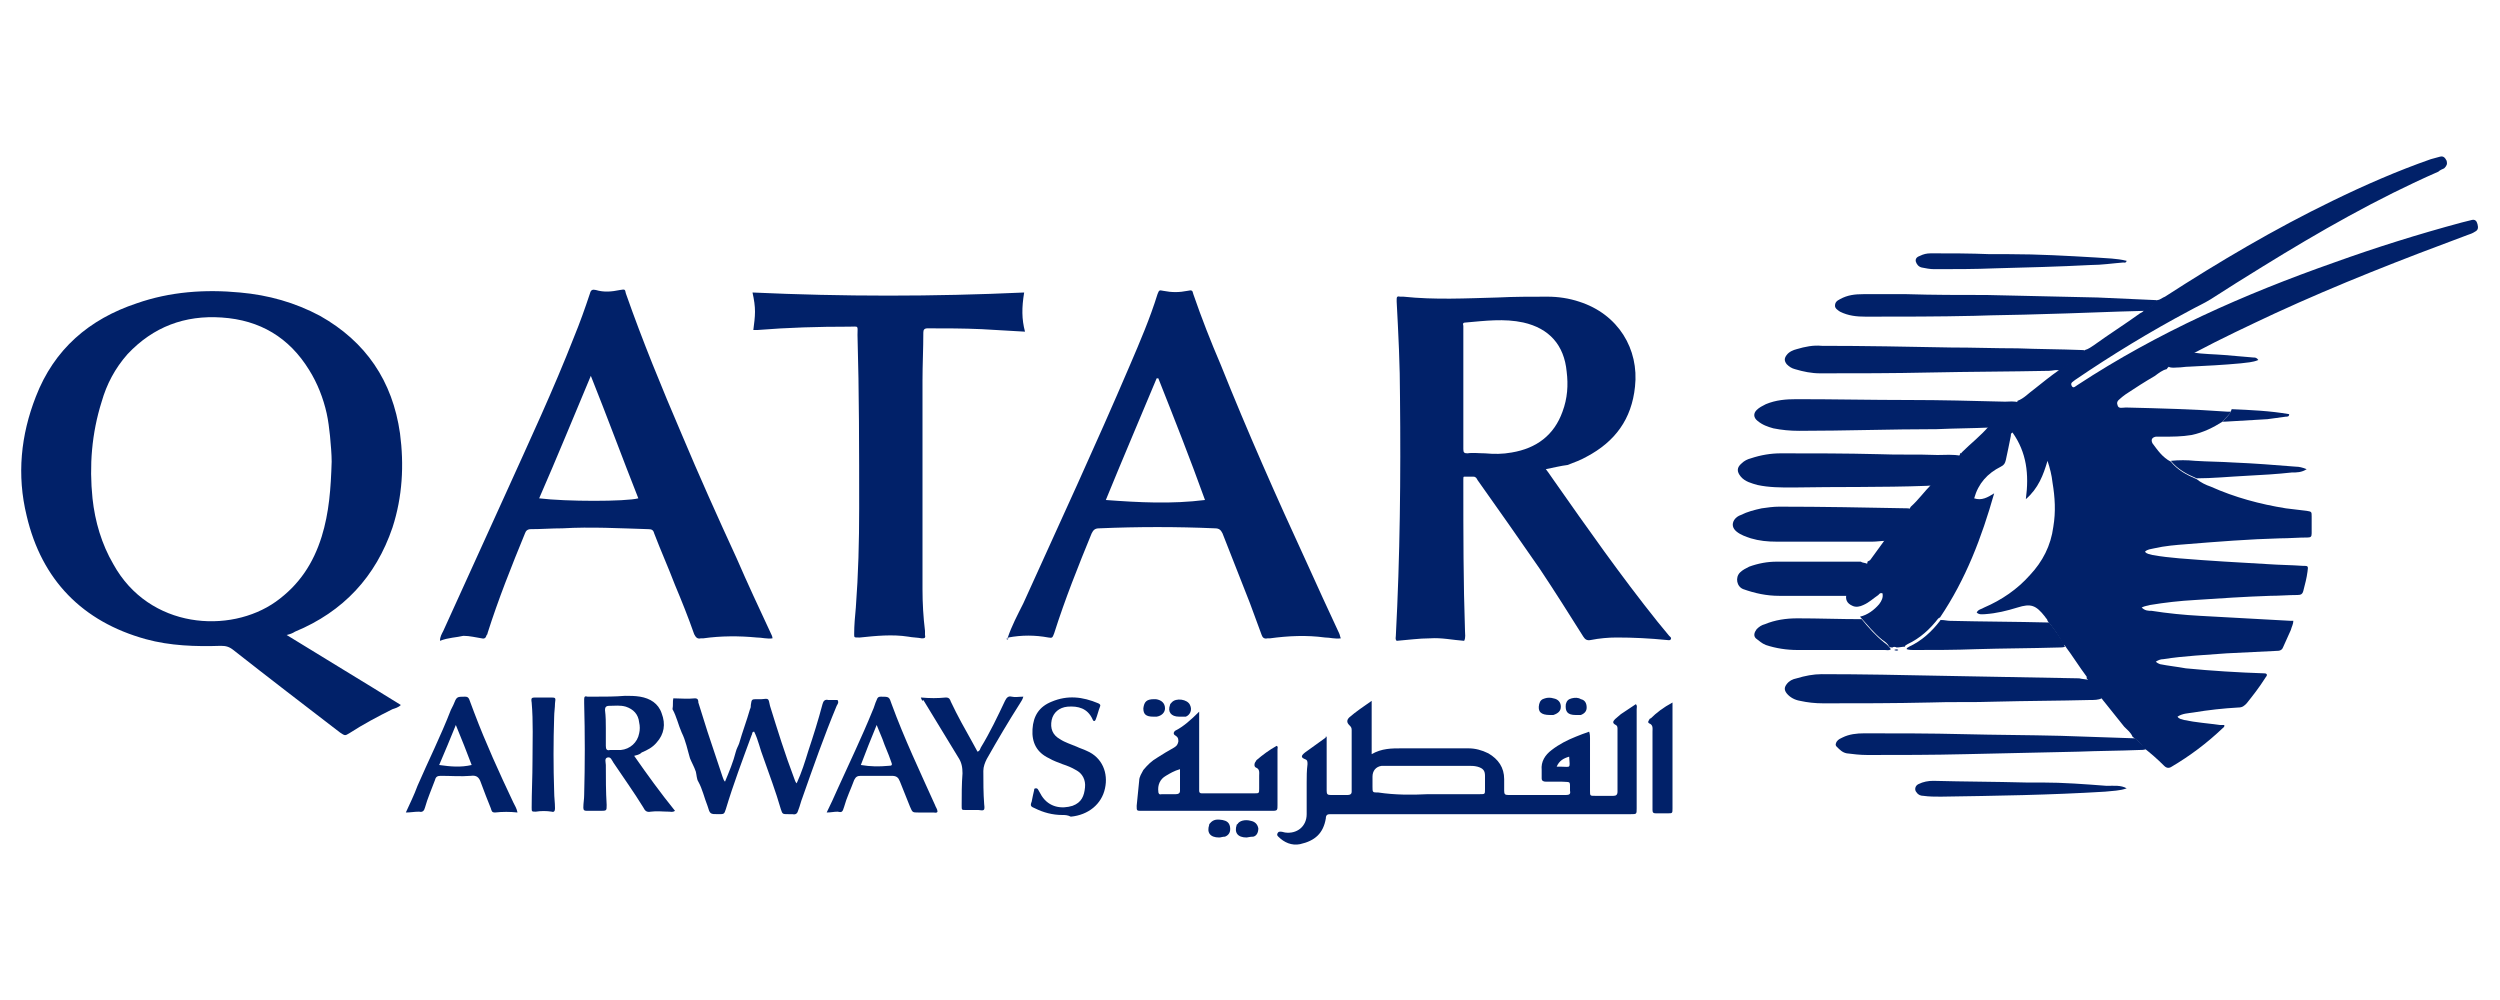 <?xml version="1.0" encoding="UTF-8"?> <svg xmlns="http://www.w3.org/2000/svg" xmlns:xlink="http://www.w3.org/1999/xlink" version="1.1" id="Layer_1" x="0px" y="0px" viewBox="0 0 300 120" style="enable-background:new 0 0 300 120;" xml:space="preserve"> <style type="text/css"> .st0{fill:#012169;} </style> <path class="st0" d="M266.7,50.6c-1.1,0.7-2.3,1.3-3.7,1.6c-1.2,0.2-2.3,0.2-3.5,0.2c-0.3,0-0.5,0-0.8,0c-0.5,0.1-0.6,0.4-0.4,0.8 c0.6,0.8,1.2,1.7,2.2,2.2c0.8,1,1.9,1.6,3.1,2.1c0.5,0.4,1.1,0.7,1.7,0.9c2.9,1.3,5.9,2.1,9,2.6c0.8,0.1,1.7,0.2,2.5,0.3 c0.6,0.1,0.6,0.1,0.6,0.7c0,0.7,0,1.3,0,2c0,0.4-0.1,0.5-0.5,0.5c-1.1,0-2.2,0.1-3.3,0.1c-3.7,0.1-7.5,0.4-11.2,0.7 c-1.3,0.1-2.6,0.2-3.9,0.5c-0.4,0.1-0.8,0.1-1.1,0.4c0.2,0.3,0.6,0.3,0.9,0.4c1.1,0.2,2.1,0.3,3.2,0.4c3.6,0.3,7.2,0.5,10.7,0.7 c1.4,0.1,2.7,0.1,4.1,0.2c0.7,0,0.7,0,0.6,0.7c-0.1,0.8-0.3,1.5-0.5,2.3c-0.1,0.4-0.3,0.5-0.7,0.5c-1.1,0-2.2,0.1-3.3,0.1 c-3,0.1-6,0.3-9,0.5c-1.8,0.1-3.6,0.3-5.4,0.6c-0.3,0.1-0.6,0.1-1,0.3c0.4,0.4,0.8,0.4,1.2,0.4c1.9,0.3,3.9,0.5,5.8,0.6 c3.6,0.2,7.3,0.4,10.9,0.6c0.1,0,0.1,0,0.3,0c0,0.4-0.2,0.7-0.3,1.1c-0.3,0.7-0.6,1.3-0.9,2c-0.1,0.3-0.3,0.5-0.7,0.5 c-2,0.1-4.1,0.2-6.1,0.3c-2.5,0.2-5.1,0.3-7.6,0.7c-0.3,0-0.6,0.1-0.9,0.3c0.2,0.2,0.3,0.2,0.5,0.3c1,0.2,2,0.3,3.1,0.5 c3.1,0.3,6.3,0.5,9.4,0.6c0.1,0,0.2,0,0.3,0.1c0.1,0.2-0.1,0.3-0.2,0.5c-0.7,1.1-1.4,2-2.2,3c-0.3,0.3-0.5,0.5-1,0.5 c-1.8,0.1-3.6,0.3-5.4,0.6c-0.6,0.1-1.3,0.1-1.9,0.5c0.2,0.3,0.5,0.3,0.8,0.4c1.4,0.3,2.9,0.4,4.3,0.6c0.2,0,0.4,0,0.5,0 c0.1,0.2-0.1,0.3-0.2,0.4c-1.9,1.8-3.9,3.3-6.1,4.6c-0.3,0.2-0.6,0.2-0.9-0.1c-0.8-0.8-1.6-1.5-2.5-2.2c-0.3-0.5-0.8-0.9-1.3-1.3 c-0.2-0.5-0.6-0.8-1-1.2c-0.8-1-1.6-2-2.4-3c-0.2-0.2-0.3-0.5-0.6-0.6c-0.3-0.8-0.9-1.5-1.5-2.2c0-0.1,0-0.2,0-0.2 c-0.9-1.2-1.7-2.5-2.6-3.7c0-0.1-0.1-0.1-0.2-0.1c-0.5-1.1-1.2-2-1.9-2.9c0-0.2-0.2-0.3-0.3-0.5c-1.1-1.4-1.7-1.6-3.3-1.1 c-1.3,0.4-2.5,0.7-3.9,0.8c-0.3,0-0.7,0.1-1-0.2c0.2-0.4,0.6-0.4,0.9-0.6c2.1-0.9,4-2.2,5.5-3.9c1.5-1.6,2.5-3.5,2.8-5.8 c0.3-1.8,0.2-3.5-0.1-5.3c-0.1-0.9-0.3-1.7-0.6-2.6c-0.5,1.7-1.1,3.3-2.6,4.6c0.4-3,0.1-5.6-1.6-8c-0.2,0.1-0.2,0.2-0.2,0.4 c-0.2,1-0.4,2-0.6,2.9c-0.1,0.4-0.2,0.6-0.6,0.8c-1.6,0.8-2.7,2-3.2,3.8c0.9,0.3,1.6-0.1,2.4-0.6c-1.5,5.3-3.4,10.3-6.5,14.9 c-0.1,0-0.1,0.1-0.2,0.1c-1,1.3-2.2,2.4-3.7,3.1c-0.1,0.1-0.3,0.1-0.3,0.3c-0.3,0-0.7,0.1-1,0.1c-0.2-0.1-0.4-0.1-0.5,0 c-0.1,0-0.3,0-0.4-0.1c-0.2-0.4-0.5-0.6-0.8-0.8c-1-0.8-1.8-1.8-2.7-2.8c0.9-0.2,1.7-0.8,2.3-1.5c0.3-0.4,0.5-0.8,0.4-1.3 c-0.3-0.1-0.4,0.1-0.5,0.2c-0.6,0.4-1.1,0.9-1.8,1.2c-0.4,0.2-0.9,0.3-1.3,0.1c-0.7-0.3-0.9-0.8-0.7-1.5c0.1,0,0.1-0.1,0.2-0.1 c0.6-1.1,1.3-2.2,2.1-3.2c0.1-0.1,0.2-0.3,0.2-0.5c0.1-0.1,0.3-0.1,0.4-0.3c0.5-0.7,1.1-1.5,1.6-2.2c0.1-0.1,0.1-0.2,0.1-0.3 c0.2,0,0.3-0.1,0.3-0.3c0.4-0.5,0.9-1.1,1.3-1.6c0.5-0.7,1.1-1.2,1.5-1.9c0.9-0.8,1.6-1.8,2.5-2.7c1.1-1.1,2.2-2.3,3.3-3.4 c0.1-0.1,0.1-0.2,0.1-0.3c0.1,0,0.2,0,0.2-0.1c1.1-1.1,2.3-2,3.3-3.2c0.1,0,0.2-0.1,0.3-0.1c0.9-0.8,1.8-1.6,2.7-2.4 c0.2-0.1,0.4-0.3,0.4-0.5c0.8-0.3,1.3-0.9,2-1.4c1-0.8,2-1.6,3-2.3c1-0.7,2-1.4,2.9-2.1c0.1-0.1,0.2-0.2,0.2-0.3 c0.4-0.1,0.8-0.4,1.1-0.6c1.8-1.3,3.7-2.5,5.5-3.8c0.2-0.1,0.4-0.2,0.5-0.4c0.6-0.3,1.2-0.6,1.6-1.2c0.3,0,0.6-0.3,0.9-0.4 c6.5-4.2,13.1-8.1,20.1-11.5c3.9-1.9,7.8-3.6,11.8-5c0.4-0.1,0.7-0.2,1.1-0.3c0.4-0.1,0.6,0.1,0.8,0.5c0.1,0.4,0,0.6-0.3,0.9 c-0.2,0.1-0.5,0.2-0.7,0.4c-7.3,3.2-14.3,7.2-21.1,11.4c-2.1,1.3-4.2,2.6-6.2,3.9c-0.8,0.5-1.7,0.9-2.6,1.4 c-4.7,2.5-9.3,5.3-13.7,8.3c-0.2,0.2-0.6,0.3-0.4,0.7c0.2,0.4,0.5,0,0.7-0.1c9.6-6.3,20-10.9,30.8-14.7c5-1.8,10.1-3.4,15.3-4.8 c0.4-0.1,0.8-0.2,1.2-0.3c0.4-0.1,0.6,0.1,0.7,0.5c0.1,0.4,0.1,0.7-0.3,0.9c-0.3,0.2-0.6,0.3-0.9,0.4c-7.8,2.9-15.5,5.9-23.1,9.4 c-3.2,1.5-6.4,3-9.6,4.7c-0.2,0.1-0.3,0.2-0.5,0.3c-0.6,0.2-1.1,0.5-1.7,0.9c-0.4,0.3-0.9,0.3-1.2,0.8c-0.5,0.1-1,0.5-1.4,0.8 c-1.2,0.7-2.3,1.4-3.5,2.2c-0.1,0.1-0.3,0.2-0.4,0.3c-0.3,0.3-0.8,0.5-0.6,1c0.1,0.5,0.6,0.3,1,0.3c4.1,0.1,8.1,0.2,12.2,0.5 c0.1,0,0.3,0,0.4,0C267.6,49.7,267.1,50.1,266.7,50.6z"></path> <path class="st0" d="M34.4,76.2c4.7,2.9,9.2,5.6,13.7,8.4c-0.3,0.3-0.7,0.4-1,0.5c-1.8,0.9-3.5,1.8-5.2,2.9 c-0.5,0.3-0.5,0.3-1.1-0.1c-4.3-3.3-8.6-6.6-12.8-9.9c-0.5-0.4-0.9-0.5-1.5-0.5c-3,0.1-6.1,0-9-0.8C9.9,74.6,5,69.6,3.2,61.9 C2,57,2.5,52.2,4.3,47.6c2.2-5.7,6.4-9.3,12.1-11.2c4-1.4,8.2-1.7,12.4-1.3c3.4,0.3,6.6,1.2,9.6,2.8C43.9,41,47.1,45.7,48,52 c0.5,3.8,0.3,7.6-0.9,11.3c-2,5.9-5.9,10.1-11.7,12.5C35.1,76,34.8,76.1,34.4,76.2z M39.8,55.4c0-0.9-0.1-2-0.2-3.1 c-0.1-0.9-0.2-1.8-0.4-2.7c-0.4-1.8-1.1-3.6-2.1-5.2c-2.4-3.9-5.9-6-10.5-6.3c-4.4-0.3-8.2,1.1-11.3,4.4c-1.5,1.7-2.5,3.6-3.1,5.7 c-1.2,3.8-1.5,7.7-1.1,11.6c0.3,2.8,1.1,5.5,2.5,7.9c4.3,7.8,14,8.4,19.5,4.5c2.8-2,4.5-4.6,5.5-7.8C39.5,61.5,39.7,58.6,39.8,55.4z "></path> <path class="st0" d="M185.5,56.3c0.4,0.5,0.7,1,1,1.4c4,5.7,8,11.4,12.4,16.9c0.5,0.6,0.9,1.1,1.4,1.7c0.1,0.1,0.3,0.2,0.2,0.4 c-0.1,0.2-0.3,0.1-0.5,0.1c-2-0.2-4-0.3-6-0.3c-1,0-2.1,0.1-3.1,0.3c-0.5,0.1-0.7-0.1-0.9-0.4c-1.7-2.7-3.4-5.4-5.2-8.1 c-2.5-3.6-5-7.2-7.5-10.7c-0.1-0.2-0.2-0.4-0.5-0.4c-0.4,0-0.7,0-1.1,0c-0.1,0-0.1,0.1-0.1,0.3c0,0.2,0,0.5,0,0.7 c0,5.8,0,11.7,0.2,17.5c0,0.4,0.1,0.8-0.1,1.2c-1.4-0.1-2.7-0.4-4.1-0.3c-1.3,0-2.7,0.2-4,0.3c-0.2-0.2-0.1-0.4-0.1-0.6 c0.5-9.5,0.6-19.1,0.5-28.6c0-3.9-0.2-7.7-0.4-11.5c0-0.1,0-0.2,0-0.2c0-0.3,0-0.5,0.4-0.4c0.1,0,0.3,0,0.4,0 c3.8,0.4,7.5,0.2,11.3,0.1c2-0.1,4-0.1,6-0.1c1.3,0,2.6,0.2,3.8,0.6c4.7,1.5,7.2,5.7,6.7,10.2c-0.4,3.9-2.4,6.6-5.8,8.4 c-0.7,0.4-1.5,0.7-2.3,1C187.3,55.9,186.5,56.1,185.5,56.3z M178.2,54.4c1.1,0.1,2.1,0.1,3.2-0.1c3-0.5,5.1-2.1,6.1-4.9 c0.6-1.6,0.7-3.2,0.5-4.8c-0.3-3.2-2.1-5.2-5.2-5.9c-2.3-0.5-4.6-0.2-6.9,0c-0.3,0-0.4,0.1-0.3,0.4c0,0.2,0,0.4,0,0.5 c0,3.8,0,7.6,0,11.5c0,0.9,0,1.9,0,2.8c0,0.4,0.1,0.5,0.5,0.5C176.7,54.3,177.5,54.4,178.2,54.4z"></path> <path class="st0" d="M120.9,76.6c0.5-1.5,1.2-2.8,1.9-4.2c4.3-9.5,8.7-19,12.8-28.6c1.2-2.8,2.4-5.6,3.3-8.5 c0.2-0.5,0.2-0.5,0.7-0.4c1,0.2,1.9,0.2,2.9,0c0.5-0.1,0.6-0.1,0.7,0.4c1,2.9,2.1,5.7,3.3,8.5c3.2,8,6.7,15.9,10.3,23.7 c1.3,2.9,2.6,5.7,3.9,8.5c0.1,0.2,0.1,0.4,0.2,0.6c-0.7,0.1-1.3-0.1-1.9-0.1c-2.2-0.3-4.4-0.2-6.6,0.1c-0.1,0-0.2,0-0.3,0 c-0.4,0.1-0.6-0.1-0.7-0.4c-0.5-1.3-0.9-2.5-1.4-3.8c-1.1-2.8-2.2-5.6-3.3-8.4c-0.2-0.4-0.4-0.6-0.9-0.6c-4.6-0.2-9.2-0.2-13.9,0 c-0.5,0-0.7,0.2-0.9,0.6c-1.6,3.9-3.2,7.9-4.5,12c-0.2,0.5-0.2,0.6-0.7,0.5c-1.6-0.3-3.2-0.3-4.8,0C121,76.7,120.9,76.7,120.9,76.6z M139,45.4c-0.1,0-0.1,0-0.2,0c-2,4.8-4.1,9.7-6.1,14.6c4,0.3,7.9,0.5,11.9,0C142.8,55,140.9,50.2,139,45.4z"></path> <path class="st0" d="M52.8,76.9c0-0.5,0.2-0.8,0.4-1.2c2.5-5.5,5-11,7.5-16.5c2.8-6.2,5.7-12.4,8.2-18.8c0.7-1.7,1.3-3.4,1.9-5.2 c0.1-0.4,0.3-0.5,0.7-0.4c1,0.3,1.9,0.2,2.9,0c0.6-0.1,0.6-0.1,0.7,0.4c2,5.7,4.3,11.3,6.7,16.9c2.1,5,4.3,9.9,6.6,14.9 c1.3,3,2.7,6,4.1,9c0.1,0.2,0.2,0.4,0.2,0.6c-0.6,0.1-1.3-0.1-1.9-0.1c-2.1-0.2-4.3-0.2-6.4,0.1c-0.1,0-0.2,0-0.3,0 c-0.4,0.1-0.6-0.1-0.8-0.5c-0.7-2-1.5-4-2.3-5.9c-0.8-2.1-1.7-4.1-2.5-6.2c-0.1-0.4-0.3-0.5-0.7-0.5c-3.4-0.1-6.9-0.3-10.3-0.1 c-1.3,0-2.5,0.1-3.8,0.1c-0.4,0-0.6,0.2-0.7,0.5c-1.6,3.9-3.2,7.9-4.5,12c0,0.1,0,0.1-0.1,0.2c-0.1,0.3-0.2,0.5-0.6,0.4 c-0.7-0.1-1.4-0.3-2.2-0.3C54.8,76.5,53.8,76.5,52.8,76.9z M70.9,45.1c-2.1,5-4.1,9.9-6.2,14.7c3.2,0.4,10.4,0.4,11.9,0 C74.7,55,72.9,50.1,70.9,45.1z"></path> <path class="st0" d="M123,39.8c-1.8-0.1-3.5-0.2-5.2-0.3c-2.2-0.1-4.3-0.1-6.5-0.1c-0.4,0-0.5,0.2-0.5,0.5c0,1.9-0.1,3.9-0.1,5.8 c0,8.3,0,16.7,0,25c0,1.7,0.1,3.4,0.3,5c0,0.2,0,0.4,0,0.5c0.1,0.4-0.1,0.4-0.4,0.4c-0.5-0.1-1.1-0.1-1.6-0.2 c-1.9-0.3-3.9-0.1-5.8,0.1c-0.1,0-0.1,0-0.2,0c-0.5,0-0.5,0-0.5-0.4c0-1.1,0.1-2.1,0.2-3.2c0.3-4,0.4-7.9,0.4-11.9 c0-6.9,0-13.9-0.2-20.8c0-1.2,0.2-1-1-1c-3.7,0-7.3,0.1-11,0.4c-0.1,0-0.3,0-0.5,0c0.1-0.8,0.2-1.5,0.2-2.2c0-0.7-0.1-1.4-0.3-2.3 c10.9,0.5,21.7,0.5,32.6,0C122.6,36.9,122.6,38.3,123,39.8z"></path> <path class="st0" d="M159.2,88.4c0,1.1,0,2.1,0,3.2c0,1.1,0,2.2,0,3.3c0,0.4,0.1,0.5,0.5,0.5c0.7,0,1.3,0,2,0c0.3,0,0.5-0.1,0.5-0.4 c0-2.5,0-5,0-7.4c0-0.3-0.1-0.4-0.3-0.6c-0.3-0.3-0.3-0.6,0-0.9c0.8-0.7,1.7-1.3,2.7-2c0,2.2,0,4.3,0,6.4c1.2-0.7,2.4-0.7,3.6-0.7 c2.7,0,5.3,0,8,0c0.8,0,1.6,0.2,2.4,0.6c1.2,0.7,1.9,1.7,1.9,3.1c0,0.5,0,0.9,0,1.4c0,0.4,0.1,0.5,0.5,0.5c0.9,0,1.7,0,2.6,0 c1.4,0,2.8,0,4.3,0c0.4,0,0.6-0.1,0.5-0.5c0-1.3,0.1-1-1-1.1c-0.6,0-1.2,0-1.9,0c-0.3,0-0.5-0.1-0.5-0.4c0-0.3,0-0.7,0-1 c-0.1-1,0.4-1.8,1.2-2.4c0.9-0.7,1.9-1.2,2.9-1.6c0.5-0.2,1-0.4,1.6-0.6c0.1,0.3,0.1,0.6,0.1,0.8c0,2.1,0,4.2,0,6.3 c0,0.6,0,0.6,0.6,0.6c0.7,0,1.4,0,2.2,0c0.3,0,0.5-0.1,0.5-0.5c0-2.5,0-5,0-7.5c0-0.2,0-0.4-0.2-0.5c-0.4-0.2-0.4-0.4-0.1-0.7 c0.2-0.2,0.5-0.4,0.7-0.6c0.6-0.4,1.2-0.8,1.8-1.2c0.2,0.2,0.1,0.4,0.1,0.6c0,4,0,7.9,0,11.9c0,0.7,0,0.7-0.7,0.7 c-7,0-13.9,0-20.9,0c-4.9,0-9.9,0-14.8,0c-0.1,0-0.3,0-0.4,0c-0.3,0-0.5,0.1-0.5,0.5c-0.3,1.8-1.3,2.7-3.1,3.1 c-1,0.2-1.9-0.2-2.6-0.9c-0.1-0.1-0.2-0.2-0.1-0.4c0.1-0.2,0.2-0.2,0.4-0.2c0.2,0,0.4,0.1,0.5,0.1c1.4,0.2,2.6-0.7,2.6-2.2 c0-1.3,0-2.5,0-3.8c0-0.7,0-1.4,0.1-2.2c0-0.3,0-0.5-0.3-0.6c-0.5-0.2-0.5-0.4,0-0.8c0.8-0.6,1.7-1.2,2.5-1.8 C159,88.4,159.1,88.4,159.2,88.4z M171.4,95.3c0.7,0,1.3,0,2,0c1.4,0,2.8,0,4.2,0c0.6,0,0.6,0,0.6-0.6c0-0.5,0-1,0-1.6 c0-0.6-0.2-0.9-0.9-1.1c-0.4-0.1-0.7-0.1-1.1-0.1c-3.2,0-6.4,0-9.6,0c-0.3,0-0.6,0-0.8,0c-0.7,0.1-1.1,0.6-1.1,1.3 c0,0.4,0,0.8,0,1.2c0,0.7,0,0.7,0.7,0.7C167.4,95.4,169.4,95.4,171.4,95.3z M188.3,90.8c-0.7,0.2-1.2,0.5-1.5,1.2c0.2,0,0.4,0,0.5,0 C188.5,92,188.4,92.3,188.3,90.8z"></path> <path class="st0" d="M250.7,81.6c0.6,0.6,1.2,1.3,1.5,2.2c-0.4,0.2-0.9,0.2-1.4,0.2c-3.8,0.1-7.6,0.1-11.4,0.2 c-2.6,0.1-5.2,0-7.8,0.1c-4.3,0.1-8.5,0.1-12.8,0.1c-1,0-1.9-0.1-2.8-0.3c-0.6-0.1-1.2-0.4-1.6-0.9c-0.3-0.4-0.3-0.7,0-1.1 c0.3-0.4,0.7-0.6,1.2-0.7c1-0.3,2-0.5,3-0.5c4.9,0,9.7,0.1,14.6,0.2c5.4,0.1,10.9,0.2,16.3,0.3C249.9,81.5,250.3,81.5,250.7,81.6z"></path> <path class="st0" d="M242.3,48.3c0,0.3-0.2,0.4-0.4,0.5c-0.9,0.8-1.8,1.6-2.7,2.4c-0.1,0.1-0.2,0.2-0.3,0.1 c-2.2,0.1-4.3,0.1-6.5,0.2c-5.5,0-11,0.2-16.5,0.2c-1.1,0-2.1-0.1-3.1-0.3c-0.7-0.2-1.3-0.4-1.9-0.9c-0.5-0.4-0.5-0.9-0.1-1.3 c0.3-0.3,0.7-0.5,1.1-0.7c1.2-0.5,2.4-0.6,3.7-0.6c4.5,0,9,0.1,13.5,0.1c3.8,0,7.6,0.1,11.5,0.2C241.1,48.2,241.7,48.1,242.3,48.3z"></path> <path class="st0" d="M250.3,42.1c0,0.1-0.1,0.2-0.2,0.3c-1,0.7-2,1.4-2.9,2.1c-0.4-0.2-0.9,0-1.3,0c-4.8,0.1-9.6,0.1-14.3,0.2 c-4.4,0.1-8.8,0.1-13.2,0.1c-1,0-2-0.2-3-0.5c-0.4-0.1-0.7-0.3-1-0.6c-0.3-0.4-0.3-0.7,0-1.1c0.3-0.4,0.8-0.6,1.2-0.7 c1-0.3,2-0.5,3-0.4c5.2,0,10.3,0.1,15.5,0.2c2.7,0,5.3,0.1,8,0.1c2.5,0.1,5.1,0.1,7.6,0.2C249.9,42,250.1,42,250.3,42.1z"></path> <path class="st0" d="M80.8,83.8c0.8,0,1.7,0.1,2.6,0c0.4,0,0.4,0.3,0.4,0.5c0.4,1.2,0.7,2.3,1.1,3.5c0.6,1.8,1.2,3.6,1.8,5.4 c0.1,0.2,0.1,0.4,0.3,0.6c0.5-1.2,1-2.4,1.3-3.6c0.1-0.4,0.3-0.7,0.4-1c0.4-1.4,0.9-2.7,1.3-4.1c0.1-0.2,0.1-0.3,0.1-0.5 c0.1-0.7,0.1-0.7,0.8-0.7c0.2,0,0.4,0,0.5,0c0.9-0.1,0.8-0.1,1,0.8c0.9,2.9,1.8,5.8,2.9,8.7c0.1,0.2,0.1,0.4,0.3,0.6 c0.6-1.3,1-2.6,1.4-3.9c0.6-1.8,1.2-3.7,1.7-5.6c0.1-0.4,0.3-0.6,0.7-0.5c0.4,0,0.8,0,1.1,0c0.2,0.3,0,0.5-0.1,0.7 c-1.5,3.6-2.8,7.3-4.1,11c-0.2,0.5-0.3,1-0.5,1.5c-0.1,0.4-0.3,0.6-0.7,0.5c-0.2,0-0.4,0-0.5,0c-0.7,0-0.7,0-0.9-0.6 c-0.6-2.1-1.4-4.2-2.1-6.2c-0.4-1-0.6-2.1-1.1-3.1c-0.3,0-0.2,0.3-0.3,0.4c-1.1,3-2.2,5.9-3.1,8.9c-0.2,0.6-0.2,0.6-0.9,0.6 c-1,0-1,0-1.3-1c-0.4-1-0.6-2-1.1-2.9c-0.2-0.3-0.2-0.8-0.3-1.2c-0.2-0.6-0.5-1.1-0.7-1.6c-0.3-1-0.5-2.1-1-3.1 c-0.4-0.9-0.6-1.9-1.1-2.8C80.8,84.6,80.7,84.2,80.8,83.8z"></path> <path class="st0" d="M235.3,54.7c0,0.1,0,0.2-0.1,0.3c-1.1,1.1-2.2,2.3-3.3,3.4c-0.2-0.2-0.5-0.1-0.7-0.1 c-5.4,0.2-10.7,0.1-16.1,0.2c-1.4,0-2.8,0-4.2-0.3c-0.7-0.2-1.5-0.4-2-1c-0.5-0.6-0.5-1.1,0.1-1.6c0.3-0.3,0.7-0.5,1.1-0.6 c1.2-0.4,2.4-0.6,3.6-0.6c3.9,0,7.8,0,11.7,0.1c2.4,0.1,4.7,0,7.1,0.1C233.4,54.6,234.4,54.5,235.3,54.7z"></path> <path class="st0" d="M143.9,85.4c0,0.5,0,0.7,0,0.9c0,2.7,0,5.4,0,8.1c0,0.2,0,0.4,0,0.5c0,0.2,0.1,0.3,0.3,0.3c0.1,0,0.2,0,0.3,0 c2,0,4,0,6,0c0.6,0,0.6,0,0.6-0.6c0-0.5,0-1,0-1.5c0-0.4,0.1-0.8-0.4-1c-0.2-0.1-0.2-0.4-0.1-0.6c0.1-0.1,0.1-0.2,0.2-0.3 c0.7-0.6,1.5-1.2,2.4-1.7c0.2,0.1,0.1,0.3,0.1,0.4c0,2.3,0,4.5,0,6.7c0,0.6,0,0.7-0.6,0.7c-5.2,0-10.4,0-15.7,0 c-0.6,0-0.6,0-0.6-0.6c0.1-1,0.2-2,0.3-3c0-0.5,0.3-0.9,0.5-1.3c0.5-0.6,1-1.1,1.7-1.5c0.6-0.4,1.3-0.8,2-1.2 c0.3-0.2,0.4-0.3,0.5-0.7c0-0.3,0-0.5-0.3-0.7c-0.2-0.1-0.4-0.3-0.1-0.6C142,87.2,142.9,86.4,143.9,85.4z M141.6,92.3 c-0.7,0.2-1.2,0.5-1.7,0.8c-0.7,0.4-1,1.1-0.9,1.9c0,0.2,0.1,0.4,0.4,0.3c0.6,0,1.1,0,1.7,0c0.3,0,0.5-0.1,0.5-0.4 C141.6,94.1,141.6,93.2,141.6,92.3z"></path> <path class="st0" d="M259,36.1c-0.4,0.5-1,0.8-1.6,1.2c-4.2,0.1-8.3,0.3-12.5,0.4c-2.7,0.1-5.3,0.1-8,0.2c-4.3,0.1-8.7,0.1-13,0.1 c-1.1,0-2.1-0.1-3.1-0.6c-0.3-0.2-0.6-0.4-0.6-0.7c0-0.4,0.2-0.6,0.6-0.8c0.9-0.5,1.8-0.6,2.8-0.6c1.7,0,3.5,0,5.2,0 c3.2,0.1,6.4,0.1,9.6,0.1c4.4,0.1,8.9,0.2,13.3,0.3c2.3,0.1,4.5,0.2,6.7,0.3C258.6,36,258.8,36,259,36.1z"></path> <path class="st0" d="M76.1,90.7c1.6,2.3,3.2,4.5,4.9,6.6c-0.3,0.2-0.5,0.1-0.7,0.1c-0.7,0-1.5-0.1-2.2,0c-0.5,0.1-0.7-0.1-0.9-0.5 c-1.1-1.8-2.4-3.6-3.6-5.4c-0.2-0.3-0.3-0.7-0.7-0.6c-0.4,0.1-0.2,0.6-0.2,0.9c0,1.6,0,3.2,0.1,4.8c0,0.7,0,0.7-0.8,0.7 c-0.5,0-1.1,0-1.6,0c-0.3,0-0.4-0.1-0.4-0.4c0-0.5,0.1-1,0.1-1.5c0.1-3.7,0.1-7.3,0-11c0-0.2,0-0.3,0-0.5c0-0.3,0.1-0.4,0.4-0.3 c0.3,0,0.6,0,0.9,0c1.2,0,2.4,0,3.6-0.1c0.6,0,1.2,0,1.8,0.1c1.2,0.2,2.2,0.8,2.6,2c0.5,1.3,0.3,2.5-0.6,3.5 c-0.5,0.6-1.1,0.9-1.8,1.2C76.7,90.6,76.4,90.6,76.1,90.7z M72.7,87.4c0,0.7,0,1.4,0,2.1c0,0.4,0.1,0.6,0.5,0.5c0.4,0,0.9,0,1.3,0 c1.1-0.1,2-0.9,2.2-2c0.1-0.4,0.1-0.9,0-1.3c-0.1-1-0.7-1.6-1.6-1.9c-0.7-0.2-1.3-0.1-2-0.1c-0.4,0-0.5,0.2-0.5,0.5 C72.7,86,72.7,86.7,72.7,87.4z"></path> <path class="st0" d="M256.2,88.6c0.5,0.4,0.9,0.8,1.3,1.3c-0.2,0.1-0.5,0.1-0.8,0.1c-2.4,0.1-4.8,0.1-7.3,0.2 c-4.5,0.1-9,0.2-13.5,0.3c-4,0.1-7.9,0.1-11.8,0.1c-0.9,0-1.7-0.1-2.5-0.2c-0.5-0.1-0.8-0.4-1.2-0.8c-0.2-0.2-0.1-0.4,0-0.6 c0.2-0.3,0.5-0.4,0.7-0.5c0.8-0.4,1.7-0.5,2.6-0.5c4,0,8,0,11.9,0.1c3.9,0.1,7.8,0.1,11.7,0.2C250.3,88.4,253.3,88.5,256.2,88.6z"></path> <path class="st0" d="M229.4,61.1c-0.4,0.7-1,1.3-1.5,1.9c-0.4,0.6-0.9,1.1-1.3,1.6c-0.1,0.1-0.1,0.3-0.3,0.3c-0.5,0-1.1,0.1-1.6,0.1 c-3.8,0-7.6,0-11.5,0c-1.1,0-2.1-0.1-3.1-0.4c-0.6-0.2-1.2-0.4-1.7-0.8c-0.5-0.4-0.6-0.9-0.3-1.4c0.2-0.3,0.5-0.5,0.8-0.6 c0.8-0.4,1.6-0.6,2.5-0.8c0.7-0.1,1.4-0.2,2.1-0.2c5.2,0,10.3,0.1,15.5,0.2C229,61,229.2,61.1,229.4,61.1z"></path> <path class="st0" d="M48.7,97.5c0.5-1.1,1-2.1,1.4-3.2c1.3-3,2.8-6,4-9.1c0.1-0.2,0.2-0.4,0.3-0.6c0.4-1,0.4-1,1.4-1 c0.3,0,0.4,0.1,0.5,0.3c0.2,0.5,0.4,1.1,0.6,1.6c1.4,3.7,3,7.2,4.7,10.8c0.2,0.4,0.4,0.7,0.5,1.2c-0.9-0.1-1.8-0.1-2.7,0 c-0.4,0-0.4-0.2-0.5-0.5c-0.4-1-0.8-2-1.2-3.1c-0.2-0.6-0.5-0.9-1.2-0.8c-1.2,0.1-2.4,0-3.6,0c-0.4,0-0.6,0.1-0.7,0.5 c-0.4,1.1-0.9,2.2-1.2,3.3c-0.1,0.4-0.3,0.6-0.7,0.5C49.7,97.4,49.3,97.5,48.7,97.5z M56.6,91.8c-0.6-1.6-1.2-3.1-1.9-4.8 c-0.7,1.7-1.3,3.2-2,4.8C54.1,92,55.3,92.1,56.6,91.8z"></path> <path class="st0" d="M99.2,97.5c0.5-1,0.9-1.9,1.3-2.8c1.4-3.1,2.9-6.2,4.2-9.4c0.2-0.4,0.3-0.9,0.5-1.3c0.1-0.3,0.2-0.4,0.5-0.4 c1,0,1,0,1.3,0.9c1.5,4.1,3.4,8.1,5.2,12.1c0.1,0.3,0.3,0.5,0.3,0.8c-0.1,0.2-0.3,0.1-0.5,0.1c-0.6,0-1.2,0-1.8,0 c-0.7,0-0.7,0-1-0.7c-0.4-1-0.8-2-1.2-3c-0.2-0.5-0.4-0.7-1-0.7c-1.2,0-2.5,0-3.7,0c-0.4,0-0.6,0.1-0.8,0.5 c-0.4,1.1-0.9,2.1-1.2,3.2c-0.2,0.7-0.3,0.7-0.8,0.6C100.1,97.4,99.7,97.5,99.2,97.5z M103.3,91.8c1.2,0.2,2.2,0.2,3.3,0.1 c0.5,0,0.5-0.1,0.3-0.6c-0.3-0.9-0.7-1.7-1-2.6c-0.2-0.5-0.4-1-0.7-1.7C104.5,88.7,103.9,90.2,103.3,91.8z"></path> <path class="st0" d="M224.1,67.7c0,0.2-0.1,0.3-0.2,0.5c-0.7,1.1-1.4,2.1-2.1,3.2c0,0.1-0.1,0.1-0.2,0.1c-2.7,0-5.4,0-8.1,0 c-1.5,0-2.9-0.3-4.3-0.8c-0.8-0.3-1-1.4-0.4-2c0.3-0.3,0.7-0.5,1.1-0.7c1.1-0.4,2.2-0.6,3.3-0.6c3.4,0,6.7,0,10.1,0 C223.6,67.6,223.9,67.5,224.1,67.7z"></path> <path class="st0" d="M127.5,97.8c-1.2,0-2.3-0.3-3.3-0.8c-0.5-0.2-0.6-0.3-0.4-0.8c0.1-0.5,0.2-1,0.3-1.4c0-0.1,0-0.2,0.2-0.2 c0.1,0,0.2,0,0.3,0.2c0.1,0.2,0.3,0.5,0.4,0.7c0.9,1.4,2.4,1.6,3.7,1.2c1.1-0.4,1.4-1.2,1.5-2.2c0.1-0.9-0.3-1.7-1.1-2.1 c-0.5-0.3-1-0.5-1.6-0.7c-0.5-0.2-1.1-0.4-1.6-0.7c-1.5-0.7-2.1-1.9-2-3.5c0.1-1.6,0.8-2.7,2.3-3.3c1.9-0.8,3.7-0.6,5.6,0.2 c0.2,0.1,0.3,0.2,0.2,0.4c-0.2,0.5-0.3,1-0.5,1.5c-0.1,0.3-0.3,0.3-0.4,0c-0.6-1.3-1.7-1.6-3-1.5c-1,0.1-1.7,0.7-1.9,1.6 c-0.2,1,0.1,1.8,1,2.3c0.6,0.4,1.3,0.6,2,0.9c0.4,0.2,0.8,0.3,1.2,0.5c1.9,0.8,2.6,2.7,2.2,4.5c-0.4,1.9-2,3.2-4.1,3.4 C128.1,97.8,127.8,97.8,127.5,97.8z"></path> <path class="st0" d="M223.4,74.3c0.8,1,1.7,2,2.7,2.8c0.3,0.2,0.6,0.5,0.8,0.8c-0.2,0.2-0.5,0.1-0.7,0.1c-3.5,0-7,0-10.5,0 c-1.3,0-2.6-0.2-3.8-0.6c-0.5-0.2-0.8-0.5-1.2-0.8c-0.3-0.3-0.2-0.7,0.1-1.1c0.3-0.3,0.6-0.5,1-0.6c1.2-0.5,2.5-0.7,3.9-0.7 C218.2,74.2,220.8,74.3,223.4,74.3z"></path> <path class="st0" d="M228.8,77.9c0-0.2,0.2-0.2,0.3-0.3c1.5-0.7,2.7-1.8,3.7-3.1c0-0.1,0.1-0.1,0.2-0.1c0.3,0,0.7,0.1,1,0.1 c4,0.1,7.9,0.1,11.9,0.2c0.7,0.9,1.4,1.8,1.9,2.9c-0.2,0.1-0.5,0.1-0.8,0.1c-3.3,0.1-6.6,0.1-9.9,0.2c-2.5,0.1-5,0.1-7.5,0.1 C229.4,78,229.1,78,228.8,77.9z"></path> <path class="st0" d="M110.5,83.7c1.1,0.1,2,0.1,3,0c0.4,0,0.5,0.2,0.6,0.5c0.8,1.7,1.7,3.3,2.6,4.9c0.2,0.4,0.4,0.7,0.6,1.1 c0.3-0.1,0.3-0.3,0.4-0.5c1.1-1.8,2-3.7,2.9-5.6c0.2-0.4,0.4-0.6,0.8-0.5c0.4,0.1,0.9,0,1.4,0c-0.1,0.4-0.3,0.6-0.4,0.8 c-1.4,2.2-2.7,4.4-4,6.7c-0.2,0.4-0.4,0.9-0.4,1.4c0,1.3,0,2.7,0.1,4c0.1,0.8,0,0.8-0.7,0.7c-0.5,0-1,0-1.5,0c-0.5,0-0.5,0-0.5-0.5 c0-1.3,0-2.6,0.1-3.9c0-0.7-0.1-1.3-0.5-1.9c-1.4-2.3-2.8-4.6-4.2-6.9C110.7,84.2,110.6,84,110.5,83.7z"></path> <path class="st0" d="M255.2,94.6c-0.8,0.3-1.7,0.3-2.6,0.4c-6.5,0.4-13.1,0.5-19.7,0.6c-0.7,0-1.4,0-2.1-0.1c-0.3,0-0.6-0.1-0.8-0.4 c-0.3-0.3-0.2-0.8,0.2-1c0.6-0.3,1.2-0.4,1.8-0.4c3.7,0.1,7.4,0.1,11.1,0.2c0.6,0,1.3,0,1.9,0c2.6,0,5.2,0.2,7.8,0.4 C253.7,94.3,254.5,94.2,255.2,94.6z"></path> <path class="st0" d="M255.2,31.3c-0.1,0.3-0.3,0.2-0.4,0.2c-1.3,0.1-2.6,0.3-3.9,0.3c-3.8,0.2-7.7,0.3-11.5,0.4 c-2.4,0.1-4.8,0.1-7.3,0.1c-0.5,0-1-0.1-1.5-0.2c-0.4-0.1-0.6-0.4-0.7-0.7c-0.1-0.4,0.2-0.6,0.5-0.7c0.4-0.2,0.8-0.3,1.3-0.3 c2.4,0,4.7,0,7.1,0.1c0.8,0,1.5,0,2.3,0c3.5,0,7,0.2,10.4,0.4C252.8,31,254,31,255.2,31.3z"></path> <path class="st0" d="M63.9,91.3c0-2.3,0.1-4.7-0.1-7c-0.1-0.6,0-0.6,0.6-0.6c0.5,0,1.1,0,1.6,0c0.7,0,0.7,0,0.6,0.7 c0,0.5-0.1,1.1-0.1,1.6c-0.1,3-0.1,6,0,9c0,0.7,0.1,1.3,0.1,2c0,0.3-0.1,0.5-0.4,0.4c-0.6-0.1-1.3-0.1-1.9,0c-0.5,0-0.5,0-0.5-0.5 C63.8,95.1,63.9,93.2,63.9,91.3z"></path> <path class="st0" d="M200.7,84.3c0,0.4,0,0.6,0,0.9c0,3.9,0,7.7,0,11.6c0,0.1,0,0.2,0,0.2c0,0.6,0,0.6-0.6,0.6c-0.5,0-0.9,0-1.4,0 c-0.3,0-0.4-0.1-0.4-0.4c0-0.2,0-0.4,0-0.5c0-3,0-5.9,0-8.9c0-0.4,0.1-0.8-0.4-1c-0.2-0.1-0.1-0.3,0-0.4c0-0.1,0.1-0.2,0.2-0.2 C198.8,85.5,199.6,84.9,200.7,84.3z"></path> <path class="st0" d="M263.6,57.4c-1.2-0.5-2.3-1.1-3.1-2.1c1-0.1,1.9-0.1,2.9,0c1.5,0.1,3.1,0.1,4.6,0.2c2.5,0.1,5,0.3,7.5,0.5 c0.4,0,0.8,0.1,1.3,0.3c-0.6,0.4-1.2,0.4-1.8,0.4c-1.8,0.2-3.6,0.3-5.5,0.4C267.5,57.2,265.5,57.4,263.6,57.4z"></path> <path class="st0" d="M260.2,44c0.3-0.4,0.8-0.5,1.2-0.8c0.5-0.3,1.1-0.6,1.7-0.9c1.3,0.2,2.6,0.2,3.8,0.3c1.2,0.1,2.4,0.2,3.5,0.3 c0.2,0,0.4,0,0.6,0.3c-0.7,0.3-1.4,0.3-2.1,0.4c-2.1,0.2-4.2,0.3-6.2,0.4c-0.5,0-0.9,0.1-1.4,0.1C261,44.1,260.6,44.2,260.2,44z"></path> <path class="st0" d="M266.7,50.6c0.4-0.5,0.9-0.8,1.1-1.5c2.3,0.1,4.6,0.2,6.9,0.6c0,0.3-0.2,0.3-0.4,0.3c-0.7,0.1-1.5,0.2-2.2,0.3 c-1.7,0.1-3.4,0.2-5.1,0.3C266.9,50.6,266.8,50.6,266.7,50.6z"></path> <path class="st0" d="M186,85.8c-1.1,0-1.5-0.4-1.3-1.3c0.1-0.4,0.3-0.6,0.7-0.7c0.3-0.1,0.7-0.1,1,0c0.6,0.1,0.9,0.5,0.9,1 c0,0.5-0.3,0.8-0.9,1C186.3,85.8,186.1,85.8,186,85.8z"></path> <path class="st0" d="M189.1,85.8c-1,0-1.3-0.4-1.2-1.3c0.1-0.4,0.3-0.6,0.7-0.7c0.4-0.1,0.8-0.1,1.1,0.1c0.5,0.1,0.7,0.5,0.7,1 c0,0.4-0.2,0.7-0.7,0.9C189.6,85.8,189.4,85.8,189.1,85.8z"></path> <path class="st0" d="M149.6,100.5c-1.1,0-1.5-0.6-1.2-1.5c0,0,0-0.1,0.1-0.1c0.2-0.4,0.9-0.6,1.6-0.4c0.5,0.1,0.8,0.4,0.9,0.9 c0,0.5-0.2,0.9-0.6,1C150,100.4,149.7,100.5,149.6,100.5z"></path> <path class="st0" d="M141.5,86c-1,0-1.4-0.6-1.1-1.4c0-0.1,0.1-0.2,0.2-0.3c0.5-0.6,1.9-0.4,2.2,0.3c0.3,0.6,0,1.2-0.5,1.4 C142,86,141.8,86,141.5,86z"></path> <path class="st0" d="M138.5,83.9c0,0,0.1,0,0.2,0c0.7,0.1,1.1,0.5,1.1,1.1c0,0.5-0.4,0.9-1,1c-0.1,0-0.3,0-0.4,0 c-0.9,0-1.2-0.3-1.2-1C137.3,84.2,137.6,83.9,138.5,83.9z"></path> <path class="st0" d="M146.3,100.5c-1.1,0-1.5-0.6-1.2-1.5c0-0.1,0-0.1,0.1-0.2c0.4-0.5,0.9-0.5,1.5-0.4c0.5,0.1,0.8,0.3,0.9,0.8 c0.1,0.6-0.1,1-0.6,1.2C146.7,100.4,146.5,100.5,146.3,100.5z"></path> <path class="st0" d="M227.3,78c0.2-0.1,0.4-0.1,0.5,0C227.7,78.1,227.5,78.1,227.3,78z"></path> <path class="st0" d="M121,76.7c-0.1,0-0.1,0.1-0.2,0c0,0,0-0.1,0-0.1C120.9,76.7,121,76.7,121,76.7z"></path> </svg> 